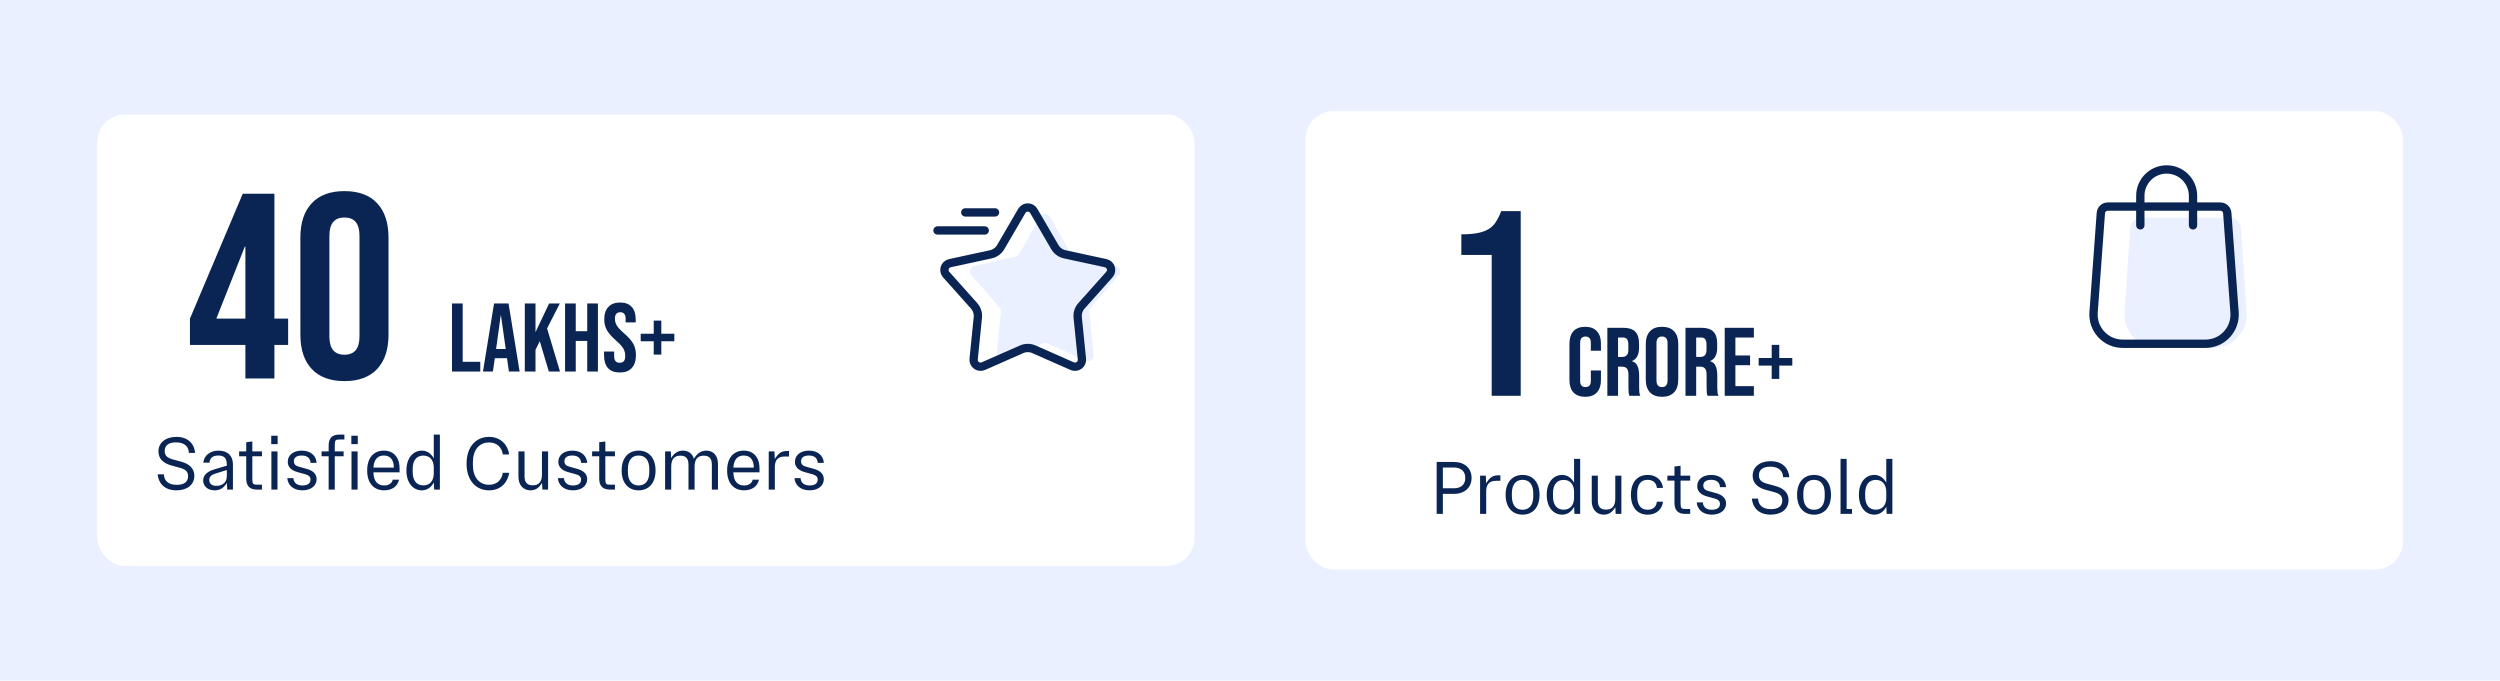<svg xmlns="http://www.w3.org/2000/svg" fill="none" viewBox="0 0 360 98" height="98" width="360">
<rect fill="#EAF0FF" height="98" width="360"></rect>
<rect fill="white" rx="4" height="65" width="158" y="16.5" x="14"></rect>
<path fill="#0A2553" d="M35.335 49.674H27.355V45.874L34.955 27.9H39.515V45.874H41.491V49.674H39.515V54.5H35.335V49.674ZM35.335 45.874V35.5H35.259L31.155 45.874H35.335ZM49.6 54.88C47.548 54.88 45.977 54.297 44.888 53.132C43.799 51.967 43.254 50.32 43.254 48.192V34.208C43.254 32.08 43.799 30.433 44.888 29.268C45.977 28.103 47.548 27.52 49.6 27.52C51.652 27.52 53.223 28.103 54.312 29.268C55.401 30.433 55.946 32.08 55.946 34.208V48.192C55.946 50.32 55.401 51.967 54.312 53.132C53.223 54.297 51.652 54.88 49.6 54.88ZM49.6 51.08C51.044 51.08 51.766 50.206 51.766 48.458V33.942C51.766 32.194 51.044 31.32 49.6 31.32C48.156 31.32 47.434 32.194 47.434 33.942V48.458C47.434 50.206 48.156 51.08 49.6 51.08Z"></path>
<path fill="#0A2553" d="M65.086 43.7H66.626V52.1H69.16V53.5H65.086V43.7ZM71.143 43.7H73.229L74.825 53.5H73.285L73.005 51.554V51.582H71.255L70.975 53.5H69.547L71.143 43.7ZM72.823 50.252L72.137 45.408H72.109L71.437 50.252H72.823ZM75.572 43.7H77.112V47.83L79.072 43.7H80.612L78.778 47.298L80.64 53.5H79.03L77.728 49.132L77.112 50.378V53.5H75.572V43.7ZM81.369 43.7H82.909V47.69H84.561V43.7H86.101V53.5H84.561V49.09H82.909V53.5H81.369V43.7ZM89.25 53.64C88.503 53.64 87.939 53.43 87.556 53.01C87.173 52.581 86.982 51.969 86.982 51.176V50.616H88.438V51.288C88.438 51.923 88.704 52.24 89.236 52.24C89.497 52.24 89.693 52.165 89.824 52.016C89.964 51.857 90.034 51.605 90.034 51.26C90.034 50.849 89.941 50.49 89.754 50.182C89.567 49.865 89.222 49.487 88.718 49.048C88.083 48.488 87.64 47.984 87.388 47.536C87.136 47.079 87.01 46.565 87.01 45.996C87.01 45.221 87.206 44.624 87.598 44.204C87.99 43.775 88.559 43.56 89.306 43.56C90.043 43.56 90.599 43.775 90.972 44.204C91.355 44.624 91.546 45.231 91.546 46.024V46.43H90.09V45.926C90.09 45.59 90.025 45.347 89.894 45.198C89.763 45.039 89.572 44.96 89.32 44.96C88.806 44.96 88.55 45.273 88.55 45.898C88.55 46.253 88.643 46.584 88.83 46.892C89.026 47.2 89.376 47.573 89.88 48.012C90.524 48.572 90.967 49.081 91.21 49.538C91.453 49.995 91.574 50.532 91.574 51.148C91.574 51.951 91.373 52.567 90.972 52.996C90.58 53.425 90.006 53.64 89.25 53.64ZM94.137 49.146H92.261V48.054H94.137V46.164H95.229V48.054H97.105V49.146H95.229V51.064H94.137V49.146Z"></path>
<path fill="#0A2553" d="M24.728 67.046C23.683 66.76 22.814 66.177 22.814 65.011C22.814 63.724 23.87 62.91 25.41 62.91C27.181 62.91 28.006 64.021 28.094 65.22H27.203C27.17 64.428 26.697 63.702 25.344 63.702C24.277 63.702 23.716 64.142 23.716 64.945C23.716 65.682 24.189 65.968 24.926 66.166L26.07 66.474C27.115 66.76 27.984 67.343 27.984 68.509C27.984 69.796 26.961 70.61 25.41 70.61C23.617 70.61 22.792 69.499 22.704 68.3H23.595C23.628 69.092 24.101 69.818 25.454 69.818C26.521 69.818 27.082 69.378 27.082 68.575C27.082 67.838 26.631 67.563 25.872 67.354L24.728 67.046ZM30.914 70.61C29.836 70.61 29.253 69.939 29.253 69.191C29.253 68.322 30.023 67.849 30.782 67.618L32.663 67.057V66.925C32.663 66.001 32.3 65.594 31.442 65.594C30.65 65.594 30.199 65.957 30.177 66.628H29.275C29.385 65.572 30.276 64.89 31.464 64.89C32.85 64.89 33.543 65.704 33.543 66.87V70.5H32.718L32.674 69.543C32.256 70.181 31.772 70.61 30.914 70.61ZM30.133 69.125C30.133 69.642 30.496 69.961 31.167 69.961C31.893 69.961 32.663 69.587 32.663 68.542V67.684L31.002 68.201C30.452 68.366 30.133 68.63 30.133 69.125ZM36.985 70.5C35.896 70.5 35.456 69.906 35.456 68.916V65.704H34.433V65H35.456V63.68L36.336 63.57V65H37.722V65.704H36.336V68.949C36.336 69.708 36.435 69.796 37.095 69.796H37.722V70.5H36.985ZM39.079 70.5V65H39.959V70.5H39.079ZM39.057 63.955H39.981V62.745H39.057V63.955ZM42.833 67.981C42.085 67.772 41.436 67.343 41.436 66.507C41.436 65.55 42.217 64.89 43.46 64.89C44.879 64.89 45.539 65.759 45.594 66.65H44.714C44.703 66.144 44.395 65.594 43.46 65.594C42.679 65.594 42.316 65.913 42.316 66.43C42.316 66.892 42.624 67.09 43.031 67.2L44.175 67.519C44.923 67.728 45.594 68.157 45.594 68.993C45.594 69.95 44.78 70.61 43.537 70.61C42.118 70.61 41.436 69.741 41.37 68.85H42.25C42.272 69.356 42.602 69.906 43.537 69.906C44.318 69.906 44.714 69.587 44.714 69.07C44.714 68.608 44.395 68.421 43.977 68.3L42.833 67.981ZM47.326 64.164C47.326 63.174 47.766 62.58 48.855 62.58H49.592V63.284H48.965C48.305 63.284 48.206 63.372 48.206 64.131V65H49.482V65.704H48.206V70.5H47.326V65.704H46.303V65H47.326V64.164ZM50.616 70.5V65H51.496V70.5H50.616ZM50.594 63.955H51.518V62.745H50.594V63.955ZM55.316 70.61C53.875 70.61 52.874 69.62 52.874 67.75C52.874 65.88 53.853 64.89 55.272 64.89C56.691 64.89 57.538 65.88 57.538 67.42V68.014H53.776C53.787 69.213 54.315 69.906 55.316 69.906C56.053 69.906 56.471 69.521 56.559 69.07H57.461C57.263 70.027 56.46 70.61 55.316 70.61ZM53.776 67.332H56.713C56.713 66.287 56.251 65.594 55.272 65.594C54.337 65.594 53.831 66.232 53.776 67.332ZM60.736 70.61C59.548 70.61 58.525 69.62 58.525 67.75C58.525 65.88 59.548 64.89 60.736 64.89C61.517 64.89 62.078 65.319 62.463 66.001V62.58H63.343V70.5H62.518L62.474 69.477C62.089 70.17 61.528 70.61 60.736 70.61ZM59.427 67.97C59.427 69.191 59.977 69.895 60.967 69.895C61.935 69.895 62.463 69.191 62.463 68.19V67.31C62.463 66.309 61.935 65.605 60.967 65.605C59.977 65.605 59.427 66.309 59.427 67.53V67.97ZM70.418 70.61C68.526 70.61 67.184 69.169 67.184 66.76C67.184 64.351 68.526 62.91 70.418 62.91C72.178 62.91 73.146 64.142 73.322 65.44H72.409C72.255 64.428 71.573 63.713 70.418 63.713C68.966 63.713 68.097 64.846 68.097 66.54V66.98C68.097 68.674 68.966 69.807 70.418 69.807C71.573 69.807 72.255 69.092 72.409 68.08H73.322C73.146 69.378 72.178 70.61 70.418 70.61ZM76.394 70.61C75.382 70.61 74.656 69.884 74.656 68.652V65H75.535V68.575C75.535 69.411 75.855 69.884 76.713 69.884C77.593 69.884 78.043 69.4 78.043 68.3V65H78.924V70.5H78.099L78.055 69.543C77.669 70.159 77.197 70.61 76.394 70.61ZM81.795 67.981C81.047 67.772 80.398 67.343 80.398 66.507C80.398 65.55 81.179 64.89 82.422 64.89C83.841 64.89 84.501 65.759 84.556 66.65H83.676C83.665 66.144 83.357 65.594 82.422 65.594C81.641 65.594 81.278 65.913 81.278 66.43C81.278 66.892 81.586 67.09 81.993 67.2L83.137 67.519C83.885 67.728 84.556 68.157 84.556 68.993C84.556 69.95 83.742 70.61 82.499 70.61C81.08 70.61 80.398 69.741 80.332 68.85H81.212C81.234 69.356 81.564 69.906 82.499 69.906C83.28 69.906 83.676 69.587 83.676 69.07C83.676 68.608 83.357 68.421 82.939 68.3L81.795 67.981ZM87.817 70.5C86.728 70.5 86.288 69.906 86.288 68.916V65.704H85.265V65H86.288V63.68L87.168 63.57V65H88.554V65.704H87.168V68.949C87.168 69.708 87.267 69.796 87.927 69.796H88.554V70.5H87.817ZM91.958 70.61C90.539 70.61 89.516 69.62 89.516 67.75C89.516 65.88 90.539 64.89 91.958 64.89C93.377 64.89 94.4 65.88 94.4 67.75C94.4 69.62 93.377 70.61 91.958 70.61ZM90.418 67.97C90.418 69.191 90.968 69.906 91.958 69.906C92.948 69.906 93.498 69.191 93.498 67.97V67.53C93.498 66.309 92.948 65.594 91.958 65.594C90.968 65.594 90.418 66.309 90.418 67.53V67.97ZM95.776 70.5V65H96.601L96.645 65.968C97.03 65.341 97.525 64.89 98.35 64.89C99.076 64.89 99.692 65.264 99.923 66.067C100.33 65.396 100.836 64.89 101.705 64.89C102.651 64.89 103.388 65.506 103.388 66.848V70.5H102.508V66.925C102.508 66.089 102.189 65.616 101.342 65.616C100.484 65.616 100.022 66.1 100.022 67.2V70.5H99.142V66.925C99.142 66.089 98.823 65.616 97.976 65.616C97.118 65.616 96.656 66.1 96.656 67.2V70.5H95.776ZM107.147 70.61C105.706 70.61 104.705 69.62 104.705 67.75C104.705 65.88 105.684 64.89 107.103 64.89C108.522 64.89 109.369 65.88 109.369 67.42V68.014H105.607C105.618 69.213 106.146 69.906 107.147 69.906C107.884 69.906 108.302 69.521 108.39 69.07H109.292C109.094 70.027 108.291 70.61 107.147 70.61ZM105.607 67.332H108.544C108.544 66.287 108.082 65.594 107.103 65.594C106.168 65.594 105.662 66.232 105.607 67.332ZM110.697 70.5V65H111.522L111.566 66.1C112.116 65.231 112.523 64.945 113.326 64.945H113.623V65.737H112.996C112.006 65.737 111.577 66.265 111.577 67.266V70.5H110.697ZM115.869 67.981C115.121 67.772 114.472 67.343 114.472 66.507C114.472 65.55 115.253 64.89 116.496 64.89C117.915 64.89 118.575 65.759 118.63 66.65H117.75C117.739 66.144 117.431 65.594 116.496 65.594C115.715 65.594 115.352 65.913 115.352 66.43C115.352 66.892 115.66 67.09 116.067 67.2L117.211 67.519C117.959 67.728 118.63 68.157 118.63 68.993C118.63 69.95 117.816 70.61 116.573 70.61C115.154 70.61 114.472 69.741 114.406 68.85H115.286C115.308 69.356 115.638 69.906 116.573 69.906C117.354 69.906 117.75 69.587 117.75 69.07C117.75 68.608 117.431 68.421 117.013 68.3L115.869 67.981Z"></path>
<g clip-path="url(#clip0_7436_32585)">
<rect fill="white" transform="translate(132 24.5)" height="32.194" width="32"></rect>
<path fill="#EAF0FF" d="M149.804 31.206C150.11 30.665 150.89 30.665 151.196 31.206L154.237 36.583C154.348 36.779 154.538 36.92 154.759 36.969L160.699 38.294C161.29 38.426 161.526 39.142 161.129 39.599L157.055 44.295C156.911 44.462 156.841 44.679 156.863 44.898L157.476 51.14C157.537 51.753 156.911 52.201 156.35 51.947L150.831 49.442C150.62 49.346 150.379 49.346 150.169 49.442L144.65 51.947C144.089 52.201 143.463 51.753 143.523 51.14L144.137 44.898C144.158 44.679 144.089 44.462 143.945 44.295L139.871 39.599C139.474 39.142 139.71 38.426 140.301 38.294L146.241 36.969C146.462 36.92 146.652 36.779 146.763 36.583L149.804 31.206Z"></path>
<path stroke-width="1.2" stroke="#0A2553" d="M147.136 30.376C147.522 29.713 148.478 29.713 148.864 30.376L151.895 35.58C152.206 36.113 152.727 36.492 153.331 36.622L159.216 37.897C159.965 38.059 160.261 38.969 159.75 39.541L155.738 44.031C155.326 44.492 155.127 45.104 155.19 45.719L155.796 51.71C155.873 52.473 155.099 53.035 154.398 52.726L148.887 50.298C148.322 50.049 147.678 50.049 147.113 50.298L141.602 52.726C140.901 53.035 140.127 52.473 140.204 51.71L140.81 45.719C140.873 45.104 140.674 44.492 140.262 44.031L136.25 39.541C135.739 38.969 136.035 38.059 136.784 37.897L142.669 36.622C143.273 36.492 143.794 36.113 144.105 35.58L147.136 30.376Z"></path>
<line stroke-linecap="round" stroke-width="1.2" stroke="#0A2553" y2="30.586" x2="143.285" y1="30.586" x1="139"></line>
<line stroke-linecap="round" stroke-width="1.2" stroke="#0A2553" y2="33.186" x2="141.8" y1="33.186" x1="135"></line>
</g>
<rect fill="white" rx="4" height="66" width="158" y="16" x="188"></rect>
<path fill="#0A2553" d="M214.803 36.708H210.433V33.744C211.623 33.744 212.573 33.643 213.283 33.44C214.017 33.237 214.6 32.908 215.031 32.452C215.461 31.971 215.841 31.287 216.171 30.4H218.983V57H214.803V36.708Z"></path>
<path fill="#0A2553" d="M228.269 57.14C227.532 57.14 226.967 56.93 226.575 56.51C226.193 56.09 226.001 55.497 226.001 54.732V49.468C226.001 48.703 226.193 48.11 226.575 47.69C226.967 47.27 227.532 47.06 228.269 47.06C229.007 47.06 229.567 47.27 229.949 47.69C230.341 48.11 230.537 48.703 230.537 49.468V50.504H229.081V49.37C229.081 48.763 228.825 48.46 228.311 48.46C227.798 48.46 227.541 48.763 227.541 49.37V54.844C227.541 55.441 227.798 55.74 228.311 55.74C228.825 55.74 229.081 55.441 229.081 54.844V53.346H230.537V54.732C230.537 55.497 230.341 56.09 229.949 56.51C229.567 56.93 229.007 57.14 228.269 57.14ZM231.459 47.2H233.741C234.534 47.2 235.113 47.387 235.477 47.76C235.841 48.124 236.023 48.689 236.023 49.454V50.056C236.023 51.073 235.687 51.717 235.015 51.988V52.016C235.388 52.128 235.649 52.357 235.799 52.702C235.957 53.047 236.037 53.509 236.037 54.088V55.81C236.037 56.09 236.046 56.319 236.065 56.496C236.083 56.664 236.13 56.832 236.205 57H234.637C234.581 56.841 234.543 56.692 234.525 56.552C234.506 56.412 234.497 56.16 234.497 55.796V54.004C234.497 53.556 234.422 53.243 234.273 53.066C234.133 52.889 233.885 52.8 233.531 52.8H232.999V57H231.459V47.2ZM233.559 51.4C233.867 51.4 234.095 51.321 234.245 51.162C234.403 51.003 234.483 50.737 234.483 50.364V49.608C234.483 49.253 234.417 48.997 234.287 48.838C234.165 48.679 233.969 48.6 233.699 48.6H232.999V51.4H233.559ZM239.331 57.14C238.575 57.14 237.997 56.925 237.595 56.496C237.194 56.067 236.993 55.46 236.993 54.676V49.524C236.993 48.74 237.194 48.133 237.595 47.704C237.997 47.275 238.575 47.06 239.331 47.06C240.087 47.06 240.666 47.275 241.067 47.704C241.469 48.133 241.669 48.74 241.669 49.524V54.676C241.669 55.46 241.469 56.067 241.067 56.496C240.666 56.925 240.087 57.14 239.331 57.14ZM239.331 55.74C239.863 55.74 240.129 55.418 240.129 54.774V49.426C240.129 48.782 239.863 48.46 239.331 48.46C238.799 48.46 238.533 48.782 238.533 49.426V54.774C238.533 55.418 238.799 55.74 239.331 55.74ZM242.711 47.2H244.993C245.786 47.2 246.365 47.387 246.729 47.76C247.093 48.124 247.275 48.689 247.275 49.454V50.056C247.275 51.073 246.939 51.717 246.267 51.988V52.016C246.64 52.128 246.901 52.357 247.051 52.702C247.209 53.047 247.289 53.509 247.289 54.088V55.81C247.289 56.09 247.298 56.319 247.317 56.496C247.335 56.664 247.382 56.832 247.457 57H245.889C245.833 56.841 245.795 56.692 245.777 56.552C245.758 56.412 245.749 56.16 245.749 55.796V54.004C245.749 53.556 245.674 53.243 245.525 53.066C245.385 52.889 245.137 52.8 244.783 52.8H244.251V57H242.711V47.2ZM244.811 51.4C245.119 51.4 245.347 51.321 245.497 51.162C245.655 51.003 245.735 50.737 245.735 50.364V49.608C245.735 49.253 245.669 48.997 245.539 48.838C245.417 48.679 245.221 48.6 244.951 48.6H244.251V51.4H244.811ZM248.357 47.2H252.557V48.6H249.897V51.19H252.011V52.59H249.897V55.6H252.557V57H248.357V47.2ZM255.123 52.646H253.247V51.554H255.123V49.664H256.215V51.554H258.091V52.646H256.215V54.564H255.123V52.646Z"></path>
<path fill="#0A2553" d="M206.88 74V66.52H209.355C210.884 66.52 211.907 67.411 211.907 68.819C211.907 70.227 210.884 71.118 209.355 71.118H207.771V74H206.88ZM207.771 70.315H209.355C210.345 70.315 210.994 69.798 210.994 68.874V68.764C210.994 67.84 210.345 67.323 209.355 67.323H207.771V70.315ZM213.131 74V68.5H213.956L214 69.6C214.55 68.731 214.957 68.445 215.76 68.445H216.057V69.237H215.43C214.44 69.237 214.011 69.765 214.011 70.766V74H213.131ZM219.25 74.11C217.831 74.11 216.808 73.12 216.808 71.25C216.808 69.38 217.831 68.39 219.25 68.39C220.669 68.39 221.692 69.38 221.692 71.25C221.692 73.12 220.669 74.11 219.25 74.11ZM217.71 71.47C217.71 72.691 218.26 73.406 219.25 73.406C220.24 73.406 220.79 72.691 220.79 71.47V71.03C220.79 69.809 220.24 69.094 219.25 69.094C218.26 69.094 217.71 69.809 217.71 71.03V71.47ZM224.938 74.11C223.75 74.11 222.727 73.12 222.727 71.25C222.727 69.38 223.75 68.39 224.938 68.39C225.719 68.39 226.28 68.819 226.665 69.501V66.08H227.545V74H226.72L226.676 72.977C226.291 73.67 225.73 74.11 224.938 74.11ZM223.629 71.47C223.629 72.691 224.179 73.395 225.169 73.395C226.137 73.395 226.665 72.691 226.665 71.69V70.81C226.665 69.809 226.137 69.105 225.169 69.105C224.179 69.105 223.629 69.809 223.629 71.03V71.47ZM230.949 74.11C229.937 74.11 229.211 73.384 229.211 72.152V68.5H230.091V72.075C230.091 72.911 230.41 73.384 231.268 73.384C232.148 73.384 232.599 72.9 232.599 71.8V68.5H233.479V74H232.654L232.61 73.043C232.225 73.659 231.752 74.11 230.949 74.11ZM237.253 74.11C235.834 74.11 234.855 73.12 234.855 71.25C234.855 69.38 235.834 68.39 237.253 68.39C238.672 68.39 239.387 69.325 239.464 70.26H238.584C238.551 69.699 238.177 69.094 237.253 69.094C236.263 69.094 235.757 69.809 235.757 71.03V71.47C235.757 72.691 236.263 73.406 237.253 73.406C238.177 73.406 238.551 72.801 238.584 72.24H239.464C239.387 73.175 238.672 74.11 237.253 74.11ZM242.652 74C241.563 74 241.123 73.406 241.123 72.416V69.204H240.1V68.5H241.123V67.18L242.003 67.07V68.5H243.389V69.204H242.003V72.449C242.003 73.208 242.102 73.296 242.762 73.296H243.389V74H242.652ZM245.793 71.481C245.045 71.272 244.396 70.843 244.396 70.007C244.396 69.05 245.177 68.39 246.42 68.39C247.839 68.39 248.499 69.259 248.554 70.15H247.674C247.663 69.644 247.355 69.094 246.42 69.094C245.639 69.094 245.276 69.413 245.276 69.93C245.276 70.392 245.584 70.59 245.991 70.7L247.135 71.019C247.883 71.228 248.554 71.657 248.554 72.493C248.554 73.45 247.74 74.11 246.497 74.11C245.078 74.11 244.396 73.241 244.33 72.35H245.21C245.232 72.856 245.562 73.406 246.497 73.406C247.278 73.406 247.674 73.087 247.674 72.57C247.674 72.108 247.355 71.921 246.937 71.8L245.793 71.481ZM254.296 70.546C253.251 70.26 252.382 69.677 252.382 68.511C252.382 67.224 253.438 66.41 254.978 66.41C256.749 66.41 257.574 67.521 257.662 68.72H256.771C256.738 67.928 256.265 67.202 254.912 67.202C253.845 67.202 253.284 67.642 253.284 68.445C253.284 69.182 253.757 69.468 254.494 69.666L255.638 69.974C256.683 70.26 257.552 70.843 257.552 72.009C257.552 73.296 256.529 74.11 254.978 74.11C253.185 74.11 252.36 72.999 252.272 71.8H253.163C253.196 72.592 253.669 73.318 255.022 73.318C256.089 73.318 256.65 72.878 256.65 72.075C256.65 71.338 256.199 71.063 255.44 70.854L254.296 70.546ZM261.22 74.11C259.801 74.11 258.778 73.12 258.778 71.25C258.778 69.38 259.801 68.39 261.22 68.39C262.639 68.39 263.662 69.38 263.662 71.25C263.662 73.12 262.639 74.11 261.22 74.11ZM259.68 71.47C259.68 72.691 260.23 73.406 261.22 73.406C262.21 73.406 262.76 72.691 262.76 71.47V71.03C262.76 69.809 262.21 69.094 261.22 69.094C260.23 69.094 259.68 69.809 259.68 71.03V71.47ZM265.038 74V66.08H265.918V73.296H266.688V74H265.038ZM269.894 74.11C268.706 74.11 267.683 73.12 267.683 71.25C267.683 69.38 268.706 68.39 269.894 68.39C270.675 68.39 271.236 68.819 271.621 69.501V66.08H272.501V74H271.676L271.632 72.977C271.247 73.67 270.686 74.11 269.894 74.11ZM268.585 71.47C268.585 72.691 269.135 73.395 270.125 73.395C271.093 73.395 271.621 72.691 271.621 71.69V70.81C271.621 69.809 271.093 69.105 270.125 69.105C269.135 69.105 268.585 69.809 268.585 71.03V71.47Z"></path>
<path fill="#EAF0FF" d="M306.757 32.843C306.814 32.003 307.512 31.35 308.354 31.35H321.097C321.939 31.35 322.637 32.003 322.693 32.843L323.507 44.979C323.693 47.75 321.495 50.1 318.717 50.1H310.733C307.955 50.1 305.758 47.75 305.943 44.979L306.757 32.843Z"></path>
<path stroke-width="1.2" stroke="#0A2553" d="M302.523 30.677C302.561 30.154 302.996 29.75 303.52 29.75H319.73C320.254 29.75 320.689 30.154 320.727 30.677L321.775 44.993C321.953 47.427 320.026 49.5 317.586 49.5H305.664C303.224 49.5 301.297 47.427 301.475 44.993L302.523 30.677Z"></path>
<path stroke-linecap="round" stroke-width="1.2" stroke="#0A2553" d="M308.206 32.45L308.206 28.194C308.206 26.098 309.905 24.4 312 24.4V24.4C314.095 24.4 315.794 26.098 315.794 28.194L315.794 32.45"></path>
<defs>
<clipPath id="clip0_7436_32585">
<rect transform="translate(132 24.5)" fill="white" height="32.194" width="32"></rect>
</clipPath>
</defs>
</svg>
